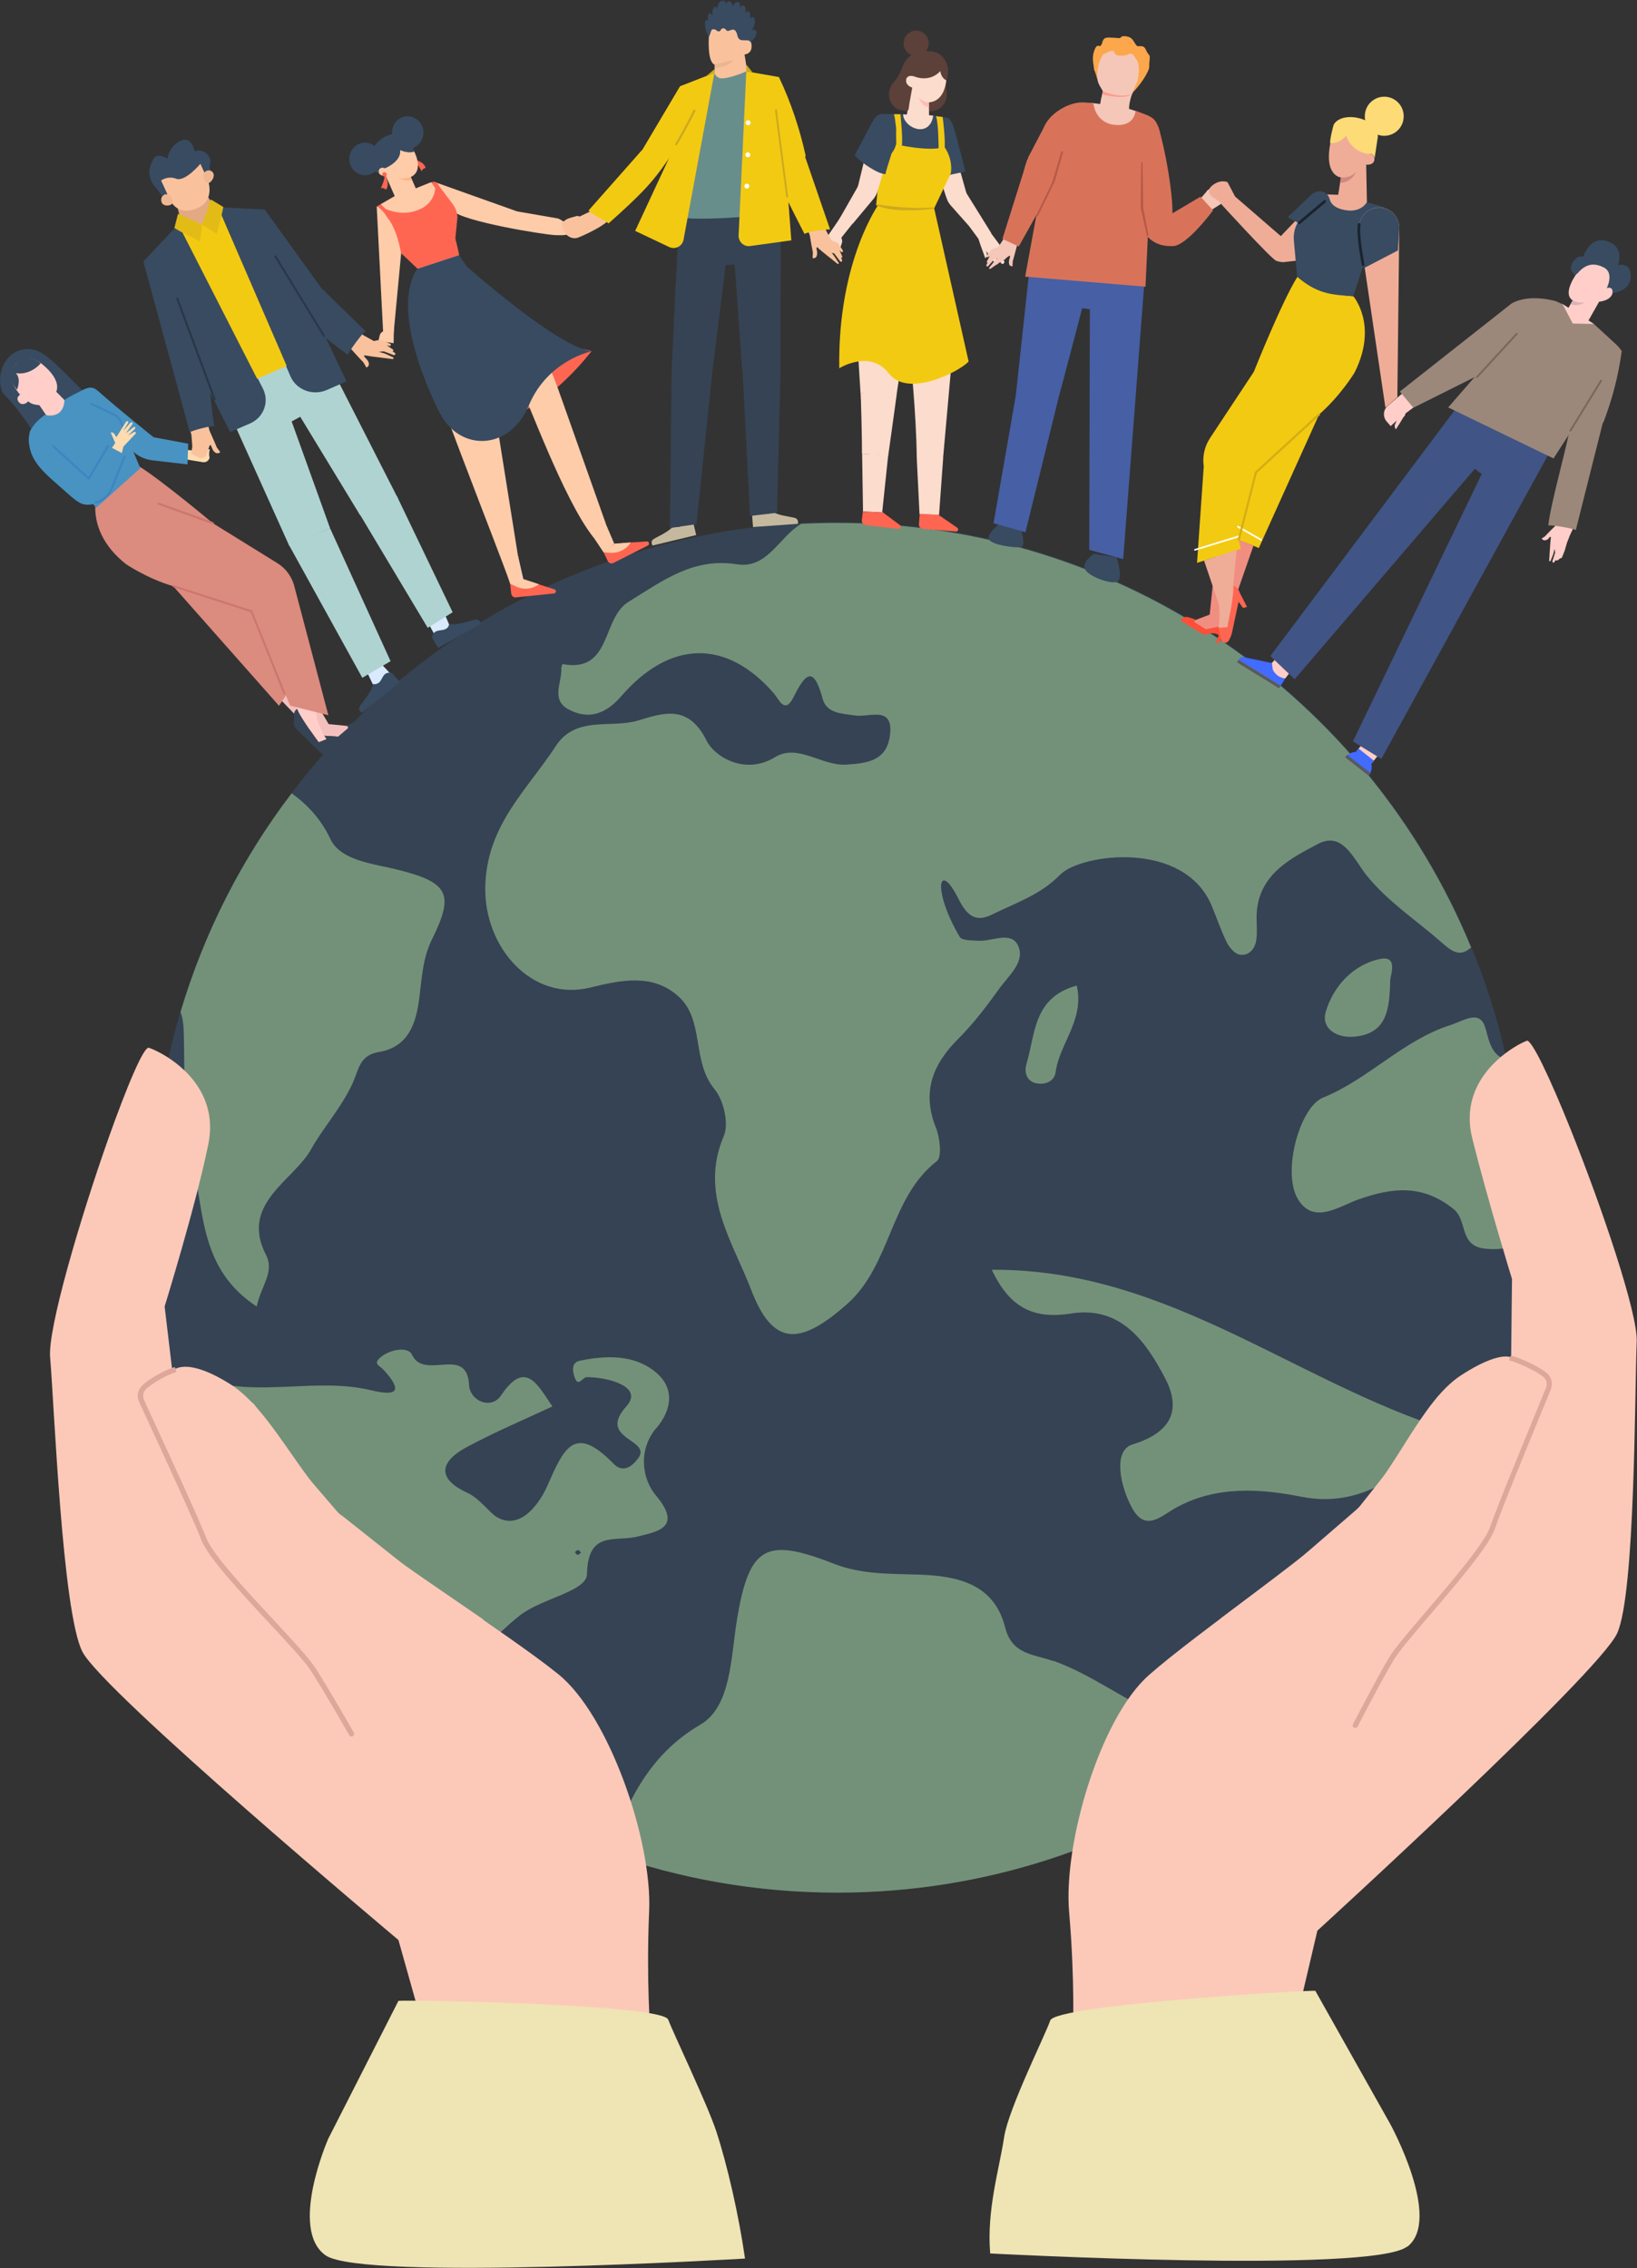 <svg width="140" height="194" viewBox="0 0 140 194" fill="none" xmlns="http://www.w3.org/2000/svg">
<rect x="0" y="0" width="140" height="194" fill="#333333" stroke="none"/>
<g clip-path="url(#clip0_117_796)">
<path d="M130.257 106.126C130.257 107.135 130.232 108.144 130.182 109.141C129.236 127.705 119.63 141.135 105.352 151.202C95.808 157.93 84.172 161.879 71.613 161.879C64.761 161.879 58.183 160.708 52.066 158.54C44.902 156.011 38.373 152.112 32.792 147.178C24.083 139.478 17.692 129.225 14.764 117.588C13.617 113.003 13.007 108.219 13.007 103.273C13.007 97.467 13.854 91.848 15.424 86.553C17.455 79.713 20.707 73.384 24.93 67.84C33.377 56.727 45.712 48.716 59.902 45.838C61.223 45.563 62.568 45.339 63.926 45.165C65.446 44.965 66.979 44.828 68.536 44.741C69.558 44.691 70.579 44.666 71.613 44.666C96.095 44.666 117.063 59.679 125.834 80.996C127.105 84.074 128.114 87.276 128.837 90.59C129.734 94.676 130.257 101.753 130.257 106.114V106.126Z" fill="#364354"/>
<path d="M125.834 81.009C124.838 81.956 124.115 81.333 123.205 80.535C121.087 78.679 118.708 77.134 116.901 74.904C115.805 73.558 114.858 71.054 112.728 72.176C110.485 73.359 107.831 74.68 107.495 77.832C107.408 78.667 107.557 79.539 107.445 80.374C107.345 81.121 106.847 81.769 106.037 81.657C105.614 81.594 105.153 81.059 104.928 80.623C104.43 79.614 104.069 78.53 103.633 77.483C101.265 71.789 92.395 73.023 90.65 74.829C88.993 76.536 86.838 77.234 84.82 78.231C83.424 78.916 82.689 78.318 81.954 76.848C80.272 73.496 79.687 76.063 82.079 80.137C82.253 80.448 83.088 80.423 83.611 80.461C84.795 80.56 86.439 79.601 87.05 80.847C87.735 82.242 86.265 83.438 85.468 84.547C84.396 86.042 83.275 87.525 81.979 88.821C79.761 91.026 78.815 93.393 80.048 96.47C80.384 97.33 80.571 98.95 80.123 99.311C76.061 102.475 76.236 108.182 72.436 111.546C68.374 115.134 66.094 115.146 64.238 110.312C62.656 106.176 59.778 102.127 61.908 97.143C62.356 96.084 61.883 94.091 61.098 93.144C59.142 90.777 60.263 87.263 58.046 85.245C55.84 83.239 53.149 83.812 50.458 84.472C45.462 85.681 41.426 81.034 41.5 75.913C41.588 70.606 45.064 67.591 47.531 63.816C49.237 61.187 52.203 62.321 54.545 61.635C56.638 61.013 58.855 60.153 60.438 63.367C61.073 64.663 63.665 66.357 66.281 64.763C68.237 63.566 70.243 65.523 72.373 65.398C74.317 65.286 75.837 64.999 76.111 62.894C76.447 60.302 74.329 61.374 73.171 61.199C72.012 61.037 70.691 61.025 70.355 59.767C69.583 56.901 68.885 57.574 67.863 59.63C67.116 61.137 66.617 59.816 66.194 59.318C62.145 54.646 57.298 54.708 53.1 59.58C51.816 61.062 50.321 61.598 48.602 60.664C47.094 59.841 48.066 58.371 48.004 57.188C48.004 57.051 48.091 56.801 48.104 56.801C52.34 57.586 51.43 52.889 53.76 51.469C56.675 49.687 59.254 47.669 63.029 48.267C65.646 48.678 66.63 45.912 68.524 44.803C69.545 44.754 70.567 44.729 71.601 44.729C96.083 44.729 117.051 59.742 125.822 81.059L125.834 81.009Z" fill="#739179"/>
<path d="M56.139 122.148C57.485 120.541 57.697 118.722 56.09 117.376C54.258 115.844 51.879 115.919 49.599 116.38C48.876 116.529 48.951 117.202 49.125 117.75C49.437 118.734 49.823 117.788 50.172 117.788C52.028 117.788 55.068 118.61 53.573 120.279C51.007 123.132 55.828 123.083 54.57 124.74C54.046 125.437 53.286 126.023 52.464 125.188C49.075 121.7 48.191 123.967 46.795 127.119C46.285 128.278 44.628 131.019 42.472 129.748C41.849 129.374 41.027 128.166 39.943 127.667C37.302 126.446 37.663 125.001 39.856 123.805C42.348 122.46 44.964 121.363 47.244 120.292C46.023 118.547 44.976 116.18 42.858 119.345C42.011 120.603 40.192 119.843 40.117 118.46C39.931 115.009 36.28 118.124 35.234 115.869C34.91 115.159 33.39 115.383 32.542 116.093C31.857 116.666 32.48 116.791 32.854 117.214C34.424 118.959 34.013 119.457 31.733 118.909C27.048 117.788 22.339 119.507 17.405 118.024C16.495 117.75 15.611 117.613 14.751 117.588C17.667 129.225 24.07 139.478 32.779 147.178C33.963 147.614 34.997 148.287 35.632 149.146C36.554 147.851 35.258 145.758 36.891 144.848C39.918 143.154 41.799 140.226 44.49 138.145C46.384 136.688 50.159 136.114 50.197 134.644C50.284 130.844 52.601 131.916 54.545 131.417C56.077 131.019 58.457 130.72 56.102 127.917C54.919 126.509 54.532 124.054 56.127 122.136L56.139 122.148ZM49.399 132.987C49.312 132.987 49.237 132.838 49.163 132.751C49.262 132.688 49.362 132.564 49.449 132.576C49.536 132.576 49.611 132.726 49.686 132.813C49.586 132.875 49.486 133 49.399 132.987Z" fill="#739179"/>
<path d="M34.187 74.431C32.007 73.87 29.154 73.658 28.257 71.765C27.447 70.045 26.276 68.812 24.943 67.853C20.719 73.397 17.467 79.726 15.437 86.566C15.623 87.014 15.686 87.55 15.711 88.148C15.823 91.96 15.623 95.885 16.495 99.548C17.467 103.647 17.093 108.568 21.953 111.745C22.339 109.939 23.51 108.805 22.737 107.31C20.495 102.937 25.142 100.968 26.625 98.265C27.547 96.583 29.266 94.651 30.175 92.608C30.699 91.425 30.761 90.254 32.393 89.979C34.984 89.556 35.607 87.438 35.869 85.282C36.081 83.588 36.168 81.906 36.941 80.349C38.834 76.524 38.411 75.515 34.187 74.431Z" fill="#739179"/>
<path d="M90.065 142.07C88.283 141.447 86.552 141.521 85.954 139.167C85.007 135.442 81.842 134.794 78.653 134.682C76.161 134.594 73.694 134.682 71.314 133.747C65.496 131.48 64.076 132.202 63.029 138.519C62.493 141.783 62.543 145.969 59.89 147.514C55.38 150.143 53.548 154.379 52.066 158.54C58.183 160.708 64.761 161.879 71.613 161.879C84.172 161.879 95.808 157.93 105.352 151.202C103.01 149.832 100.979 147.502 98.761 146.517C96.195 145.384 93.155 143.129 90.065 142.045V142.07Z" fill="#739179"/>
<path d="M127.068 88.061C126.644 86.242 125.224 87.301 124.078 87.662C119.991 88.958 117.076 92.284 113.151 93.879C111.145 94.689 109.613 100.283 111.008 102.575C112.341 104.781 114.534 103.173 116.141 102.6C119.082 101.566 121.636 101.267 124.314 103.41C125.523 104.382 124.763 106.562 126.993 106.799C128.239 106.936 129.273 106.724 130.17 106.313C130.22 105.316 130.245 104.307 130.245 103.298C130.245 98.937 129.771 94.701 128.862 90.615C127.741 90.391 127.392 89.356 127.08 88.061H127.068Z" fill="#739179"/>
<path d="M91.622 112.343C95.896 111.67 98.051 114.835 99.646 117.887C100.954 120.391 100.406 122.46 96.855 123.544C95.148 124.067 95.808 127.157 96.83 129.001C97.976 131.056 99.309 129.661 100.518 128.988C103.957 127.057 107.781 127.319 111.282 128.016C117.25 129.2 120.614 124.951 125.186 122.709C111.432 118.847 100.269 108.493 84.82 108.605C86.427 112.019 88.557 112.829 91.647 112.343H91.622Z" fill="#739179"/>
<path d="M117.973 82.031C115.718 82.529 114.036 84.348 113.388 86.516C112.952 87.961 114.297 88.796 115.792 88.671C118.633 88.422 118.845 86.329 118.895 83.787C118.982 83.214 119.53 81.694 117.985 82.031H117.973Z" fill="#739179"/>
<path d="M87.785 91.001C87.598 91.599 87.723 92.484 88.645 92.658C89.417 92.808 90.177 92.471 90.277 91.711C90.613 89.232 92.769 87.226 92.083 84.298C88.333 85.32 88.557 88.484 87.785 90.989V91.001Z" fill="#739179"/>
<path d="M55.517 163.437C55.778 157.419 52.103 146.705 47.742 143.191C43.382 139.665 32.63 132.95 29.079 129.561C25.528 126.172 23.086 120.504 19.648 118.361C15.736 115.919 14.739 117.277 14.739 117.277L14.079 111.745C14.079 111.745 16.732 103.186 17.816 97.866C18.663 93.692 15.736 91.213 13.904 90.166C13.393 89.88 12.97 89.693 12.733 89.618C12.297 89.481 10.852 92.92 9.269 97.38C6.827 104.295 4.074 113.664 4.286 116.093C4.635 120.093 5.32 137.846 7.039 141.26C8.759 144.686 34.075 165.929 34.075 165.929L36.106 173.155L55.629 173.877C55.629 173.877 55.255 169.442 55.517 163.412V163.437Z" fill="#FCC9B9"/>
<path d="M29.141 129.586C29.141 129.586 28.904 129.374 28.88 129.337C28.855 129.3 26.163 126.172 26.163 126.172L23.946 123.083L21.703 120.08L19.722 118.535L18.227 117.775L16.321 117.003L14.901 117.152C12.683 117.987 13.356 119.831 13.356 119.831L17.118 126.035L33.639 142.406L41.338 138.519L34.748 133.997L29.154 129.561L29.141 129.586Z" fill="#FCC9B9"/>
<path d="M26.861 142.506C26.375 141.771 25.017 140.301 23.448 138.606C21.105 136.09 18.202 132.963 17.667 131.604C17.006 129.898 14.34 124.129 13.057 121.351C12.658 120.491 12.347 119.806 12.297 119.694V119.669C12.297 119.669 12.11 119.233 12.446 118.859C12.845 118.411 14.178 117.626 15.075 117.352C15.063 117.127 15.038 117.04 14.926 116.928C14.029 117.202 12.608 118.012 12.11 118.56C11.562 119.158 11.861 119.831 11.873 119.856C11.911 119.943 12.048 120.242 12.646 121.538C13.929 124.304 16.583 130.072 17.243 131.766C17.804 133.212 20.619 136.239 23.111 138.918C24.669 140.6 26.014 142.045 26.488 142.755C27.683 144.574 29.839 148.374 29.864 148.411C29.926 148.524 30.063 148.561 30.175 148.499C30.175 148.499 30.2 148.486 30.213 148.474C30.3 148.411 30.312 148.287 30.262 148.187C30.238 148.15 28.07 144.337 26.874 142.506H26.861Z" fill="#DDA799"/>
<path d="M27.846 192.902C31.01 195.132 63.715 193.176 63.715 193.176C63.179 189.426 62.194 185.152 61.26 182.299C60.488 179.957 57.585 173.915 57.149 172.743C56.638 171.385 34.411 171.037 34.075 171.136L28.07 182.935C28.07 182.935 24.681 190.672 27.846 192.902Z" fill="#EFE4B4"/>
<path d="M130.581 89.02C130.344 89.107 129.933 89.294 129.447 89.606C127.678 90.714 124.9 93.281 125.909 97.355C127.205 102.563 129.31 109.39 129.31 109.39L129.236 116.106C129.236 116.106 128.251 115.483 124.937 117.638C121.598 119.831 119.468 125.574 116.104 129.063C112.74 132.551 102.412 139.615 98.263 143.266C94.114 146.916 90.925 157.618 91.435 163.549C91.946 169.479 91.759 173.865 91.759 173.865L110.971 172.345L112.665 165.131C112.665 165.131 136.748 143.141 138.306 139.69C139.863 136.251 139.801 118.722 139.975 114.76C140.087 112.355 136.985 103.223 134.294 96.52C132.55 92.184 130.98 88.858 130.556 89.007L130.581 89.02Z" fill="#FCC9B9"/>
<path d="M129.572 116.267L128.164 116.18L126.308 117.015L124.862 117.837L122.981 119.432L120.901 122.484L118.832 125.624C118.832 125.624 116.303 128.813 116.278 128.851C116.253 128.888 116.029 129.1 116.029 129.1L110.697 133.71L104.38 138.444L112.13 141.958L127.74 125.126L131.192 118.846C131.192 118.846 131.777 117.002 129.559 116.267H129.572Z" fill="#FCC9B9"/>
<path d="M129.26 115.956C129.148 115.931 128.974 116.405 129.148 116.38C130.033 116.616 131.64 117.414 132.051 117.825C132.4 118.186 132.251 118.597 132.251 118.61V118.635C132.201 118.747 131.914 119.432 131.565 120.292C130.419 123.083 128.027 128.876 127.441 130.595C126.98 131.953 124.24 135.168 122.034 137.747C120.552 139.478 119.268 140.986 118.82 141.733C117.711 143.59 115.73 147.44 115.705 147.477C115.655 147.577 115.68 147.689 115.768 147.751C115.768 147.751 115.792 147.763 115.805 147.776C115.917 147.826 116.042 147.788 116.104 147.676C116.129 147.639 118.097 143.802 119.206 141.958C119.63 141.248 120.901 139.752 122.371 138.033C124.713 135.292 127.367 132.19 127.853 130.745C128.426 129.05 130.818 123.257 131.964 120.466C132.5 119.17 132.624 118.871 132.649 118.772C132.649 118.772 132.923 118.074 132.363 117.513C131.852 117.003 130.145 116.18 129.248 115.944L129.26 115.956Z" fill="#DDA799"/>
<path d="M120.34 192.154C117.312 194.484 84.683 192.74 84.683 192.74C84.371 189.052 85.443 185.601 85.879 182.773C86.24 180.368 89.43 173.989 89.816 172.818C90.252 171.46 112.154 170.189 112.491 170.277L118.895 181.664C118.895 181.664 123.38 189.837 120.352 192.167L120.34 192.154Z" fill="#EFE4B4"/>
<path d="M15.175 17.706L15.636 19.587C15.636 19.587 16.558 20.198 17.766 19.649C18.962 19.101 18.676 18.266 18.676 18.266L17.667 16.634L15.187 17.706H15.175Z" fill="#E2A983"/>
<path d="M44.216 18.079L47.742 18.69C48.079 18.814 50.359 20.26 47.468 20.11C46.484 20.06 39.644 18.964 38.685 18.017L37.19 15.575L44.216 18.079Z" fill="#FFCCAA"/>
<path d="M32.218 17.656L32.767 28.42L33.664 28.483L34.498 19.649C34.498 19.649 33.664 17.843 32.218 17.656Z" fill="#FFCCAA"/>
<path d="M32.443 29.143C32.443 29.143 32.393 29.143 32.368 29.143L32.48 28.669C32.505 28.57 32.567 28.483 32.642 28.42L32.804 28.308L32.779 27.598L33.689 27.735L33.664 29.355C33.228 29.292 32.779 29.218 32.455 29.155L32.443 29.143Z" fill="#FFCCAA"/>
<path d="M50.595 30.027C50.595 30.027 43.618 39.359 37.825 35.048C37.825 35.048 44.054 28.258 50.595 30.027Z" fill="#FF6652"/>
<path d="M35.408 13.656C35.408 13.656 36.218 13.769 36.405 14.354C36.405 14.354 36.056 14.454 36.068 14.666C36.068 14.666 35.645 13.856 35.383 13.756L35.408 13.656Z" fill="#FF6652"/>
<path d="M52.526 46.486L51.829 44.854L49.96 44.766L51.654 47.295L52.526 46.486Z" fill="#FFCCAA"/>
<path d="M51.617 47.233L51.978 47.98C52.066 48.167 52.277 48.242 52.452 48.155L55.404 46.66C55.566 46.573 55.517 46.324 55.342 46.311L53.187 46.448L51.617 47.245V47.233Z" fill="#FF6652"/>
<path d="M51.617 47.233L52.19 47.283C52.19 47.283 53.261 47.42 53.947 46.398L52.526 46.498L51.617 47.245V47.233Z" fill="#FFCCAA"/>
<path d="M44.839 49.887L44.304 47.545L43.058 47.869L43.656 50.011L44.839 49.887Z" fill="#FFCEC8"/>
<path d="M43.631 49.924L43.718 50.759C43.743 50.971 43.917 51.12 44.104 51.095L47.381 50.759C47.555 50.746 47.605 50.485 47.431 50.41L45.363 49.75L43.618 49.924H43.631Z" fill="#FF6652"/>
<path d="M43.631 49.924L44.154 50.173C44.154 50.173 45.114 50.684 46.098 49.974L44.752 49.525L43.631 49.924Z" fill="#FFCCAA"/>
<path d="M35.246 10.006C34.536 9.782 33.788 10.206 33.577 10.941C33.365 11.676 33.776 12.46 34.486 12.672C35.196 12.897 35.944 12.473 36.156 11.738C36.367 11.003 35.956 10.218 35.246 10.006Z" fill="#384B61"/>
<path d="M47.032 31.498L39.133 21.954L37.09 24.072C39.657 28.682 41.102 31.373 45.238 33.89C45.238 33.89 45.238 33.915 45.251 33.94L47.294 32.98C47.244 32.893 47.182 32.071 47.032 31.498Z" fill="#FFCCAA"/>
<path d="M44.553 33.204C44.952 33.703 48.191 42.785 50.757 45.962L51.829 44.841L48.079 34.251C47.929 33.865 47.605 32.831 47.032 31.498L44.553 33.204Z" fill="#FFCCAA"/>
<path d="M36.318 22.29L35.732 23.063C34.735 23.985 35.458 26.925 35.732 28.32C36.268 31.086 42.497 46.647 43.631 49.912L44.603 49.451L40.666 24.757L39.245 21.804L36.305 22.278L36.318 22.29Z" fill="#FFCCAA"/>
<path d="M35.346 12.809C35.346 12.809 36.367 14.553 35.134 15.139L35.782 16.622C35.782 16.622 34.959 17.556 34.05 17.444L33.004 15.052C33.004 15.052 32.742 15.077 32.542 14.952C32.306 14.815 32.331 14.429 32.605 14.354C32.692 14.329 32.792 14.329 32.929 14.379L32.779 14.03L34.062 12.435L35.358 12.809H35.346Z" fill="#FFCCAA"/>
<path d="M32.916 14.379C32.916 14.379 32.443 14.205 32.368 14.616C32.368 14.616 32.368 14.728 32.43 14.828C32.194 14.74 31.945 14.641 31.733 14.504C31.583 14.416 31.446 14.379 31.297 14.379C31.409 14.155 31.496 13.893 31.546 13.619C31.82 12.024 33.377 11.165 34.312 11.526C34.436 11.576 34.536 11.638 34.636 11.7C34.636 11.7 34.66 11.7 34.66 11.713C35.258 12.136 35.346 12.809 35.346 12.809C35.346 12.809 35.308 12.884 35.209 13.008C34.66 13.058 34.224 12.822 34.224 12.822C34.324 13.843 32.929 14.379 32.929 14.379H32.916Z" fill="#384B61"/>
<path d="M35.121 15.139C35.121 15.139 34.474 15.351 34.038 15.214C34.038 15.214 34.573 15.588 35.234 15.401L35.121 15.139Z" fill="#FFB685"/>
<path d="M31.596 12.261C30.886 12.037 30.138 12.461 29.926 13.196C29.714 13.931 30.125 14.716 30.836 14.928C31.546 15.152 32.293 14.728 32.505 13.993C32.717 13.258 32.306 12.473 31.596 12.261Z" fill="#384B61"/>
<path d="M32.916 14.379C32.916 14.379 34.324 13.843 34.212 12.822C34.212 12.822 34.66 13.071 35.196 13.009C35.271 13.009 35.346 12.996 35.42 12.971C35.42 12.971 35.296 12.124 34.648 11.713C34.648 11.713 34.623 11.713 34.623 11.7L32.729 13.532L32.904 14.379H32.916Z" fill="#384B61"/>
<path d="M34.262 21.618L34.461 21.805L34.673 22.004L34.835 22.153L35.707 22.988L39.27 21.817C38.834 19.549 37.476 15.774 37.476 15.774C37.177 15.438 37.102 15.55 36.903 15.588C36.866 15.588 36.828 15.6 36.791 15.612L36.641 15.675L36.492 15.737L35.632 16.086C35.782 16.746 35.171 17.307 34.561 17.07L33.726 16.796L32.592 17.444L32.243 17.643C32.567 17.855 32.804 18.117 32.991 18.403C33.016 18.441 33.041 18.478 33.066 18.528C33.975 19.562 34.287 21.605 34.287 21.605L34.262 21.618Z" fill="#FF6652"/>
<path d="M32.555 17.456L33.078 17.967C33.788 18.652 34.822 18.827 35.707 18.428L36.866 17.905C37.501 17.618 37.713 16.809 37.314 16.223L36.891 15.6C36.816 15.6 36.467 15.75 36.467 15.75L35.557 16.111C35.707 16.771 35.072 17.058 34.449 16.821L33.876 16.709L32.567 17.469L32.555 17.456Z" fill="#FFCCAA"/>
<path d="M41.937 31.41C41.899 31.423 41.849 31.41 41.837 31.36L39.819 24.172C39.819 24.172 39.819 24.085 39.868 24.072C39.906 24.06 39.956 24.072 39.968 24.122L41.986 31.311C41.986 31.311 41.986 31.386 41.949 31.41H41.937Z" fill="#2A4DC9"/>
<path d="M32.966 14.977C32.966 14.977 33.365 15.725 33.016 16.223C33.016 16.223 32.729 15.986 32.567 16.123C32.567 16.123 32.941 15.301 32.879 15.014L32.966 14.977Z" fill="#FF6652"/>
<path d="M32.717 14.989C32.754 15.089 32.866 15.127 32.966 15.089C33.066 15.052 33.103 14.927 33.053 14.84C33.004 14.753 32.904 14.703 32.804 14.74C32.705 14.778 32.667 14.902 32.717 14.989Z" fill="#FF6652"/>
<path d="M37.215 16.073C37.215 16.073 37.239 17.27 35.969 17.868C34.698 18.466 33.527 18.117 32.991 17.868L33.427 18.652L35.396 19.413C35.396 19.413 36.891 18.677 37.078 18.615C37.264 18.553 38.099 17.606 38.099 17.606L37.688 16.372L37.215 16.073Z" fill="#FF6652"/>
<path d="M37.451 15.774L38.71 17.444C38.959 17.78 39.108 18.179 39.121 18.603L38.934 20.496L37.439 15.774H37.451Z" fill="#FF6652"/>
<path d="M39.258 21.83L39.918 22.789C39.918 22.789 47.742 29.753 50.608 30.04C50.608 30.04 46.858 30.788 45.226 34.675C43.593 38.562 39.333 38.661 37.613 35.335C37.613 35.335 33.091 26.763 35.707 22.988L39.27 21.817L39.258 21.83Z" fill="#384B61"/>
<path d="M3.551 38.175C3.264 37.627 2.94 37.104 2.604 36.581C2.255 36.045 1.881 35.534 1.495 35.036C1.296 34.774 1.071 34.525 0.86 34.276C0.635 34.014 0.324 33.79 0.174 33.478C0.125 33.379 0.1 33.267 0.075 33.155C-0.262 31.597 0.648 29.878 2.392 29.853C3.04 29.853 3.638 30.177 4.136 30.588C5.046 31.348 5.868 32.233 6.703 33.055C7.189 33.541 7.712 33.977 7.999 34.625C8.41 35.559 8.21 36.531 7.612 37.328C7.612 37.328 6.528 38.524 5.008 38.275C3.488 38.026 3.563 38.163 3.563 38.163L3.551 38.175Z" fill="#384B61"/>
<path d="M22.538 58.322L26.924 62.881L28.929 63.006L29.814 62.258C29.814 62.258 29.839 62.109 29.752 62.096L28.107 61.935L24.594 55.979L22.526 58.322H22.538Z" fill="#F4C0BD"/>
<path d="M26.924 62.881L28.107 64.277L28.269 64.14C28.269 64.14 29.179 63.392 29.253 63.33L30.873 61.959C30.699 61.76 30.424 61.685 30.2 61.797L29.64 62.084C29.752 62.096 29.802 62.246 29.727 62.321L28.929 63.006L26.924 62.881Z" fill="#364354"/>
<path d="M23.921 58.06L26.699 57.723L27.098 61.486L26.488 61.523L25.416 60.626L23.921 58.06Z" fill="#FFCEC8"/>
<path d="M25.416 60.627C25.416 60.627 25.067 60.776 25.154 61.337L25.13 61.81C25.13 62.009 25.192 62.209 25.341 62.346C25.914 62.906 27.384 64.377 27.547 64.476L27.584 64.501C27.721 64.601 27.895 64.601 28.007 64.501C28.107 64.426 28.145 64.289 28.12 64.165L27.92 63.218L27.26 63.48C27.26 63.48 25.79 61.511 25.428 60.627H25.416Z" fill="#364354"/>
<path d="M25.416 60.627L24.843 58.895L26.575 59.318C26.575 59.318 26.936 61.785 27.92 63.218L27.26 63.48C27.26 63.48 25.528 61.15 25.428 60.627H25.416Z" fill="#FFCEC8"/>
<path d="M8.248 42.549C8.248 42.549 7.376 45.551 10.764 48.242C10.764 48.242 12.583 49.488 14.813 50.136L23.859 60.365L24.457 59.48L24.805 60.352L28.082 61.175L25.142 50.036C24.918 49.264 24.407 48.591 23.722 48.168L18.19 44.742C18.19 44.742 13.941 41.178 11.936 39.907C11.936 39.907 11.475 40.68 8.235 42.536L8.248 42.549Z" fill="#DC8B7F"/>
<path d="M2.429 34.313C2.193 34.575 1.807 34.7 1.57 34.338C1.333 33.977 1.719 33.765 1.719 33.765C0.1 31.834 1.62 30.937 1.62 30.937L3.376 30.974C5.071 32.258 4.971 33.155 4.797 33.541C4.797 33.541 4.56 34.675 3.576 34.662C2.591 34.65 2.429 34.313 2.429 34.313Z" fill="#FFCEC8"/>
<path d="M4.747 33.441L5.943 34.65L6.902 33.915C7.276 34.313 7.027 35.073 6.852 35.41C6.665 35.783 6.354 36.082 5.968 36.244C4.971 36.656 4.211 35.896 4.211 35.896L3.277 34.525L4.759 33.441H4.747Z" fill="#FFCEC8"/>
<path d="M24.382 59.393C24.382 59.393 24.369 59.393 24.357 59.405C24.307 59.418 24.257 59.405 24.245 59.356L21.442 52.354L14.801 50.211C14.801 50.211 14.726 50.148 14.739 50.099C14.751 50.049 14.801 50.024 14.851 50.049L21.529 52.204C21.529 52.204 21.579 52.229 21.579 52.254L24.407 59.293C24.407 59.293 24.407 59.368 24.382 59.393Z" fill="#CC766D"/>
<path d="M17.916 39.123C17.866 38.898 17.878 38.661 17.941 38.437C17.779 38.412 17.617 38.4 17.455 38.387L17.704 38.313C17.704 38.313 17.816 38.275 17.854 38.225C17.916 38.163 17.941 38.088 17.928 38.014L17.368 38.101L16.819 38.188C16.707 38.213 16.608 38.263 16.533 38.35L16.383 38.525L15.586 38.425L15.686 39.26L17.368 39.534C17.642 39.571 17.878 39.384 17.928 39.123H17.916Z" fill="#FFDBB0"/>
<path d="M7.077 33.354C6.753 33.541 5.955 33.877 5.507 34.226C5.507 34.226 5.569 35.659 4.099 35.534L3.837 35.472L3.513 35.746C3.077 36.07 2.741 36.506 2.517 37.005C3.601 37.74 4.398 38.724 5.108 39.907L8.235 43.421L11.998 40.044L10.64 36.805L10.777 36.867L7.513 33.254C7.301 33.304 7.263 33.254 7.077 33.354Z" fill="#4893C1"/>
<path d="M13.156 37.416C13.156 37.416 10.191 35.048 8.41 33.466C7.986 33.092 7.7 33.067 7.164 33.316L9.332 36.905L11.275 38.524C11.749 38.998 12.372 39.297 13.02 39.371L16.035 39.72L16.097 37.951L13.156 37.403V37.416Z" fill="#4893C1"/>
<path d="M10.702 36.867C10.702 36.867 10.69 36.867 10.677 36.88C10.627 36.905 10.578 36.88 10.565 36.83L10.241 36.07C10.142 35.833 9.955 35.647 9.73 35.547L7.749 34.6C7.749 34.6 7.687 34.525 7.712 34.488C7.737 34.45 7.787 34.425 7.824 34.45L9.805 35.397C10.067 35.522 10.278 35.746 10.391 36.008L10.715 36.768C10.715 36.768 10.715 36.843 10.69 36.867H10.702Z" fill="#3D85C1"/>
<path d="M9.431 38.525L9.855 37.889L9.469 36.992C9.581 36.967 9.705 37.005 9.768 37.104L9.955 37.391L10.789 36.058C10.789 36.058 10.902 35.995 10.951 36.033C10.951 36.033 10.989 36.12 10.964 36.157L10.54 36.855L11.163 36.145C11.163 36.145 11.275 36.095 11.325 36.145C11.325 36.145 11.363 36.232 11.325 36.282L10.752 37.067L11.425 36.531C11.425 36.531 11.524 36.506 11.549 36.531C11.549 36.531 11.587 36.631 11.549 36.668L10.939 37.266L11.475 36.942C11.475 36.942 11.574 36.93 11.612 36.967C11.612 36.967 11.637 37.067 11.599 37.092L10.553 38.2L10.403 38.811L9.419 38.499L9.431 38.525Z" fill="#FFDBB0"/>
<path d="M9.232 38.138L7.575 40.916L4.423 37.553C4.161 37.279 3.862 37.054 3.538 36.88L3.289 36.743C3.09 36.643 2.965 36.643 2.753 36.581C2.405 37.092 2.405 37.702 2.554 38.35C2.816 39.534 3.725 40.381 4.635 41.191L5.818 42.237C6.242 42.623 6.728 43.01 7.064 43.109C8.136 43.408 9.22 42.586 9.643 41.527L10.715 38.911L9.244 38.126L9.232 38.138Z" fill="#4893C1"/>
<path d="M9.02 42.661C8.808 42.835 8.534 42.997 8.198 43.06C8.148 43.06 8.111 43.035 8.098 42.985C8.098 42.935 8.123 42.898 8.161 42.885C8.945 42.736 9.382 41.951 9.394 41.938L10.565 39.023C10.565 39.023 10.627 38.961 10.677 38.973C10.727 38.986 10.739 39.048 10.727 39.085L9.556 42.013C9.556 42.013 9.369 42.362 9.02 42.648V42.661Z" fill="#3D85C1"/>
<path d="M7.625 40.991C7.625 40.991 7.6 41.004 7.587 41.016C7.562 41.016 7.538 41.016 7.513 40.991L4.485 38.225C4.485 38.225 4.448 38.138 4.485 38.101C4.523 38.063 4.572 38.063 4.61 38.101L7.562 40.792L9.17 38.101C9.17 38.101 9.244 38.051 9.294 38.076C9.332 38.101 9.344 38.151 9.319 38.2L7.662 40.979C7.662 40.979 7.662 40.991 7.65 41.004L7.625 40.991Z" fill="#3D85C1"/>
<path d="M18.265 44.816C18.265 44.816 18.215 44.841 18.177 44.829L13.53 43.159C13.53 43.159 13.456 43.097 13.48 43.047C13.493 42.997 13.543 42.985 13.593 42.997L18.24 44.667C18.24 44.667 18.314 44.729 18.29 44.779C18.29 44.791 18.277 44.804 18.265 44.816Z" fill="#CC766D"/>
<path d="M1.445 33.329C1.333 33.217 1.246 33.093 1.171 32.943C0.523 31.585 1.607 30.937 1.607 30.937C2.143 30.588 2.728 30.526 3.364 30.974C3.875 31.361 4.224 31.71 4.448 32.021C4.896 32.632 4.834 33.479 4.298 34.014L4.111 34.201C3.601 34.712 2.778 34.7 2.28 34.189L1.433 33.329H1.445Z" fill="#FFCEC8"/>
<path d="M3.488 31.062C3.488 31.062 2.679 32.108 1.346 31.921C1.346 31.921 1.844 32.27 1.458 33.329C1.458 33.329 0.199 32.096 1.545 30.95C1.545 30.95 2.417 30.152 3.488 31.074V31.062Z" fill="#384B61"/>
<path d="M31.521 55.63L33.639 57.885L31.932 58.633L31.047 56.764L31.521 55.63Z" fill="#D9EAFF"/>
<path d="M33.514 57.549L34.2 58.334L30.96 60.963C30.96 60.963 30.549 60.764 30.786 60.39C31.023 60.016 31.907 59.019 31.882 58.496C31.882 58.496 32.243 58.621 32.505 58.284C32.767 57.948 32.792 57.437 33.514 57.549Z" fill="#384B61"/>
<path d="M36.156 52.441L37.227 54.397L38.597 53.861L37.95 52.329L36.156 52.441Z" fill="#D9EAFF"/>
<path d="M36.941 54.534L37.476 55.419L41.114 53.363C41.114 53.363 41.064 52.914 40.616 53.002C40.167 53.089 38.921 53.55 38.411 53.351C38.411 53.351 38.411 53.724 37.999 53.849C37.576 53.974 37.09 53.824 36.953 54.522L36.941 54.534Z" fill="#384B61"/>
<path d="M30.798 44.069L25.678 35.647L24.943 36.045L28.232 45.19L24.743 46.698L18.726 33.329L27.384 29.579L34.05 42.661L30.798 44.069Z" fill="#AFD3D1"/>
<path d="M28.232 45.19L33.402 56.552L30.985 57.973L24.718 46.623L28.232 45.19Z" fill="#AFD3D1"/>
<path d="M33.95 42.449L38.71 52.366L36.579 53.699L30.698 43.869L33.95 42.449Z" fill="#AFD3D1"/>
<path d="M16.882 17.805C15.711 18.304 14.901 17.918 14.452 16.933L13.68 15.251L16.882 13.42L17.654 15.102C18.115 16.086 18.053 17.307 16.882 17.805Z" fill="#F9C29D"/>
<path d="M14.664 16.883C14.789 17.145 14.838 17.382 14.614 17.506C14.39 17.631 13.966 17.606 13.842 17.344C13.717 17.083 13.804 16.771 14.029 16.647C14.253 16.522 14.54 16.622 14.652 16.883H14.664Z" fill="#EFB892"/>
<path d="M17.43 15.313C17.555 15.575 17.692 15.762 17.916 15.625C18.14 15.488 18.364 15.102 18.252 14.84C18.14 14.579 17.854 14.479 17.629 14.603C17.405 14.728 17.318 15.052 17.442 15.301L17.43 15.313Z" fill="#EFB892"/>
<path d="M14.303 16.597L13.767 15.451C13.767 15.451 14.315 15.002 15.075 15.289C15.835 15.575 17.143 14.005 17.143 14.005L17.48 14.741C17.48 14.741 17.779 14.429 18.065 14.653C18.065 14.653 17.841 14.367 17.978 13.918C18.115 13.482 17.48 12.623 16.645 12.947C16.645 12.947 16.408 11.551 15.399 12.062C14.402 12.573 14.315 13.582 14.315 13.582C14.315 13.582 13.468 12.971 13.119 13.607C12.77 14.242 12.496 15.065 13.244 15.937L13.879 16.784C13.879 16.784 14.079 16.547 14.278 16.622L14.303 16.597Z" fill="#384B61"/>
<path d="M15.536 18.889L12.272 22.353L19.685 36.955L21.379 36.219C22.563 35.709 23.061 34.351 22.476 33.217L15.412 19.512L15.536 18.889Z" fill="#384B61"/>
<path d="M18.252 17.706L18.788 18.042L24.831 32.17C25.329 33.342 26.737 33.877 27.92 33.367L29.64 32.619L22.638 17.918L18.252 17.706Z" fill="#384B61"/>
<path d="M18.252 17.706L17.268 19.139L15.536 18.889L15.412 19.512L21.99 32.395L24.519 31.298L18.788 18.042L18.252 17.706Z" fill="#F3CA12"/>
<path d="M18.028 17.058L17.293 19.226L18.551 20.023L18.987 18.241L19.099 17.706L18.028 17.058Z" fill="#E2BB17"/>
<path d="M15.225 18.291L17.305 19.213L17.106 20.646L15.424 19.799L14.913 19.5L15.225 18.291Z" fill="#E2BB17"/>
<path d="M18.29 37.677L17.916 36.83L17.766 36.219L16.259 36.78L16.371 37.191L16.446 38.188C16.446 38.188 16.358 38.798 16.346 38.823C16.408 38.848 16.62 38.948 17.019 39.135C17.28 39.259 17.592 39.135 17.679 38.861C17.704 38.773 17.729 38.699 17.754 38.636L17.928 38.076H18.028L18.177 38.425C18.227 38.537 18.302 38.636 18.414 38.711C18.539 38.798 18.713 38.786 18.838 38.674L18.539 38.263C18.539 38.263 18.314 37.715 18.302 37.702L18.29 37.677Z" fill="#F9C29D"/>
<path d="M12.272 22.353L17.567 29.579C17.878 31.41 17.916 34.102 18.339 36.469C18.128 36.369 16.383 36.83 16.234 36.98L12.259 22.353H12.272Z" fill="#384B61"/>
<path d="M30.736 28.395L31.072 28.669L31.969 29.168L32.493 29.068C32.555 29.068 32.63 29.068 32.68 29.093L33.34 29.392C33.415 29.404 33.44 29.479 33.415 29.529C33.39 29.579 33.327 29.604 33.278 29.579C33.203 29.566 33.141 29.541 33.066 29.529L33.614 29.903C33.614 29.903 33.651 29.953 33.639 29.99C33.639 30.015 33.602 30.04 33.564 30.04C33.639 30.09 33.714 30.152 33.788 30.202C33.826 30.239 33.826 30.289 33.788 30.326C33.764 30.364 33.714 30.389 33.676 30.376C33.39 30.264 33.103 30.152 32.817 30.052L32.393 30.09L32.916 30.239L33.626 30.563C33.626 30.563 33.664 30.613 33.664 30.638C33.664 30.675 33.626 30.7 33.577 30.713C32.979 30.638 32.38 30.563 31.782 30.488L31.172 30.389L31.135 30.476L31.384 30.762C31.471 30.85 31.521 30.962 31.546 31.086C31.571 31.236 31.483 31.385 31.334 31.435L31.085 30.999C31.085 30.999 30.674 30.563 30.661 30.551C30.649 30.538 30.026 29.853 30.026 29.853L29.527 29.454L30.724 28.408L30.736 28.395Z" fill="#F9C29D"/>
<path d="M24.644 26.377C26.114 27.399 27.858 29.006 29.764 30.364C29.764 30.14 31.06 28.383 31.272 28.333L27.497 24.658L24.644 26.377Z" fill="#384B61"/>
<path d="M22.638 17.918L24.905 26.402C24.968 26.477 25.042 26.552 25.105 26.639L27.497 24.658L22.638 17.918Z" fill="#384B61"/>
<path d="M27.758 28.819C27.758 28.819 27.671 28.819 27.646 28.782L23.472 21.954C23.472 21.954 23.472 21.867 23.497 21.842C23.535 21.817 23.597 21.842 23.61 21.867L27.783 28.695C27.783 28.695 27.783 28.782 27.758 28.807V28.819Z" fill="#293747"/>
<path d="M18.389 34.239C18.339 34.251 18.29 34.239 18.277 34.189L15.075 25.567C15.075 25.567 15.075 25.48 15.125 25.455C15.175 25.443 15.225 25.455 15.237 25.505L18.439 34.127C18.439 34.127 18.439 34.214 18.389 34.226V34.239Z" fill="#293747"/>
<path d="M81.257 29.28L77.183 22.278L73.183 22.166C74.305 25.991 74.442 27.349 77.818 30.165C77.818 30.165 78.366 35.248 78.403 39.185L80.634 39.409L81.381 31.024C81.506 30.663 81.531 30.277 81.456 29.903C81.418 29.691 81.344 29.479 81.244 29.28H81.257Z" fill="#FCDCCD"/>
<path d="M73.731 38.811L75.962 38.973C75.962 38.973 76.684 33.828 76.684 33.74L73.594 33.603C73.632 33.753 73.731 37.877 73.719 38.824L73.731 38.811Z" fill="#FCDCCD"/>
<path d="M73.133 22.166C73.071 25.742 73.507 32.258 73.594 33.603L76.622 34.014C76.659 33.89 76.684 33.753 76.697 33.628L78.379 22.328L73.121 22.178L73.133 22.166Z" fill="#FCDCCD"/>
<path d="M75.239 17.332C75.239 17.332 71.638 22.191 71.775 31.498C71.775 31.498 74.417 29.841 76.024 31.946C77.631 34.052 82.004 31.809 82.839 30.925L79.898 17.843L75.251 17.32L75.239 17.332Z" fill="#F3CA12"/>
<path d="M82.727 16.796L82.041 14.354C81.543 14.367 81.269 14.192 80.858 13.956C80.721 13.881 80.621 13.781 80.484 13.694C80.061 13.408 80.384 13.445 79.874 13.569C79.874 13.569 80.92 16.921 80.995 17.058L82.714 16.796H82.727Z" fill="#FCDCCD"/>
<path d="M80.098 10.168C80.422 10.056 80.671 10.031 80.97 10.068C81.207 10.093 81.344 10.417 81.431 10.542C81.593 10.766 82.565 14.678 82.565 14.678L80.335 15.139C80.335 15.139 79.512 13.009 79.45 12.585C79.3 11.651 78.852 10.803 79.836 10.28C79.924 10.23 79.998 10.193 80.085 10.156L80.098 10.168Z" fill="#384B61"/>
<path d="M75.114 16.784C75.077 16.996 75.04 17.195 74.99 17.394L79.737 18.079C79.874 17.643 80.023 17.145 80.11 16.846C80.359 15.924 81.045 15.314 81.344 14.828C81.605 14.392 81.755 13.881 81.742 13.37C81.705 11.975 81.381 11.078 80.983 10.069L79.836 9.894L79.649 9.869C79.649 9.869 78.441 9.819 77.257 9.782C76.173 9.745 75.451 9.745 75.326 9.782C75.388 10.031 75.513 14.379 75.127 16.784H75.114Z" fill="#384B61"/>
<path d="M79.811 9.894C79.724 10.542 79.35 11.053 78.69 11.053C78.005 11.04 77.27 10.467 77.232 9.782C78.416 9.819 79.624 9.869 79.624 9.869L79.811 9.894Z" fill="#FCDCCD"/>
<path d="M75.451 43.782L75.962 38.923L73.731 38.811L73.806 43.682L73.794 43.745L75.525 43.832L75.451 43.782Z" fill="#FCDCCD"/>
<path d="M76.971 44.916L75.525 43.844L73.794 43.757L73.756 44.069L73.707 44.492C73.682 44.691 73.819 44.878 74.018 44.903L74.317 44.941L76.846 45.24C77.02 45.265 77.12 45.028 76.971 44.916Z" fill="#FF6652"/>
<path d="M80.659 39.21L78.403 39.185L78.64 43.969L80.31 44.044L80.659 39.21Z" fill="#FCDCCD"/>
<path d="M81.867 45.14L80.31 44.069V44.031L78.653 43.956V44.031L78.615 44.505L78.59 44.841C78.578 45.041 78.715 45.215 78.914 45.227L79.326 45.265L81.755 45.464C81.929 45.477 82.017 45.24 81.867 45.14Z" fill="#FF6652"/>
<path d="M79.45 9.508C79.45 9.508 79.487 9.508 79.562 9.508C80.472 9.52 81.12 8.673 80.945 7.776C80.908 7.577 80.883 7.352 80.895 7.116L79.089 7.465L79.163 9.408L79.45 9.483V9.508Z" fill="#5C403A"/>
<path d="M80.945 5.82C80.945 5.82 81.257 8.598 79.438 8.76L79.463 10.28C79.463 10.28 78.105 10.467 77.544 9.931L77.893 7.465C77.893 7.465 77.207 7.153 77.506 6.592C77.805 6.032 78.291 6.53 78.291 6.53L78.703 5.496L80.945 5.808V5.82Z" fill="#FCDCCD"/>
<path d="M79.438 8.76C79.438 8.76 78.827 8.698 78.59 8.337C78.59 8.337 78.727 9.034 79.438 9.196V8.76Z" fill="#FFBDB5"/>
<path d="M76.684 9.284C75.899 8.798 75.812 7.714 76.435 7.041C76.821 6.617 77.058 6.057 77.207 5.658C77.519 4.861 78.204 4.288 79.537 4.387C79.587 4.387 79.649 4.387 79.699 4.4C80.621 4.512 81.232 5.459 81.057 6.43L80.97 6.891C80.447 6.655 80.422 6.082 80.422 6.082C79.487 7.078 78.279 6.568 78.279 6.568C77.569 6.306 77.494 6.792 77.494 6.792C77.432 7.377 78.017 7.489 78.017 7.489C77.93 7.95 77.855 8.424 77.768 8.885C77.743 9.034 77.731 9.458 77.594 9.495C77.494 9.52 77.369 9.47 77.282 9.458C77.133 9.421 76.971 9.383 76.809 9.358C76.784 9.358 76.734 9.333 76.684 9.296V9.284Z" fill="#5C403A"/>
<path d="M77.307 3.453C77.17 4.038 77.531 4.624 78.105 4.761C78.678 4.898 79.263 4.537 79.4 3.951C79.537 3.366 79.176 2.78 78.603 2.643C78.03 2.506 77.444 2.867 77.307 3.453Z" fill="#5C403A"/>
<path d="M75.351 13.569C75.351 13.569 76.31 13.569 76.634 12.348C76.634 12.348 79.475 13.009 80.771 12.573C80.771 12.573 81.506 13.52 81.319 14.815L79.637 18.354L74.927 17.569L75.339 13.557L75.351 13.569Z" fill="#F3CA12"/>
<path d="M76.647 12.348C76.647 12.348 76.672 10.368 76.447 9.77H77.008C77.008 9.77 77.22 11.788 77.133 12.461L76.834 12.598L76.634 12.348H76.647Z" fill="#F3CA12"/>
<path d="M80.272 12.772C80.272 12.772 80.272 10.529 80.048 9.931L80.621 10.006C80.621 10.006 80.87 12 80.783 12.66L80.447 12.822L80.272 12.772Z" fill="#F3CA12"/>
<path d="M77.307 17.992C75.75 17.943 75.04 17.606 75.027 17.594C75.002 17.594 74.977 17.544 74.99 17.519C74.99 17.494 75.04 17.469 75.064 17.482C75.077 17.482 77.494 17.918 79.799 17.743C79.836 17.743 79.861 17.768 79.861 17.793C79.861 17.83 79.836 17.855 79.811 17.855C79.35 17.893 78.503 18.03 77.307 17.98V17.992Z" fill="#CCAA1F"/>
<path d="M85.991 22.141C85.991 22.141 86.016 22.004 86.003 22.004C85.904 21.867 85.804 21.742 85.704 21.605C85.754 21.643 85.817 21.643 85.866 21.605C85.904 21.568 85.916 21.506 85.879 21.456L84.757 19.948H84.782L82.428 16.161L80.995 17.07C81.082 17.257 81.144 17.382 81.331 17.594L82.876 19.338L83.674 20.422C83.674 20.422 83.823 20.87 83.861 20.983L84.06 21.531L84.259 22.079C84.334 22.041 84.384 21.979 84.409 21.904C84.421 21.842 84.421 21.78 84.409 21.73L84.346 21.468C84.583 21.842 84.857 22.178 85.094 22.54C85.144 22.615 85.219 22.64 85.293 22.602C85.368 22.552 85.368 22.49 85.343 22.403L85.119 21.88L85.48 22.328C85.53 22.39 85.592 22.465 85.642 22.54C85.704 22.577 85.779 22.59 85.829 22.54C85.891 22.49 85.916 22.403 85.891 22.34C85.854 22.291 85.817 22.241 85.779 22.203C85.841 22.241 85.916 22.216 85.966 22.166L85.991 22.141Z" fill="#FCDCCD"/>
<path d="M73.295 16.261L73.893 13.794C74.392 13.794 74.666 13.594 75.064 13.345C75.201 13.258 75.301 13.171 75.426 13.071C75.837 12.76 75.513 12.822 76.024 12.921C76.024 12.921 75.089 16.31 75.027 16.447L73.295 16.248V16.261Z" fill="#FCDCCD"/>
<path d="M73.557 15.6L75.027 16.46C74.94 16.647 74.89 16.771 74.716 16.996L72.947 19.114L71.352 19.488L73.569 15.6H73.557Z" fill="#FCDCCD"/>
<path d="M71.962 20.322L72.934 19.101L71.975 18.453L70.031 21.294C70.118 21.319 70.218 21.344 70.293 21.393C70.579 21.543 70.629 21.668 70.903 21.842C71.053 21.63 71.227 21.431 71.364 21.206L71.476 21.543C71.476 21.543 71.476 21.668 71.476 21.717C71.501 21.805 71.564 21.867 71.638 21.892L71.825 21.331L72 20.783C72.037 20.671 72.037 20.546 71.987 20.434L71.95 20.322H71.962Z" fill="#FCDCCD"/>
<path d="M76.061 9.857C75.575 9.707 75.164 9.632 74.766 10.156C74.591 10.38 73.158 13.233 73.084 13.258C73.594 13.906 75.139 14.915 75.725 14.89C75.825 14.354 76.422 12.722 76.472 12.286C76.572 11.352 76.983 10.48 75.962 10.006C75.874 9.969 76.148 9.882 76.061 9.857Z" fill="#384B61"/>
<path d="M49.275 18.491L48.702 18.653C48.477 18.727 48.278 18.84 48.004 19.126L48.191 19.662C48.39 20.223 48.976 20.509 49.474 20.31C49.474 20.31 51.667 19.425 52.24 18.628C52.813 17.83 50.919 17.88 50.919 17.88L49.549 18.528C49.424 18.441 49.399 18.478 49.262 18.478L49.275 18.491Z" fill="#F9C29D"/>
<path d="M59.316 44.816L59.541 45.763L55.816 46.66C55.816 46.66 55.554 46.324 55.915 46.099C56.264 45.875 57.385 45.402 57.585 44.941C57.585 44.941 57.834 45.202 58.183 45.016C58.532 44.829 58.768 44.417 59.316 44.804V44.816Z" fill="#C4B99E"/>
<path d="M64.325 44.106L64.4 45.078L68.225 44.804C68.225 44.804 68.362 44.405 67.963 44.293C67.564 44.181 66.343 44.069 66.019 43.695C66.019 43.695 65.857 44.019 65.471 43.944C65.085 43.882 64.736 43.545 64.337 44.093L64.325 44.106Z" fill="#C4B99E"/>
<path d="M63.49 31.859L62.83 22.627L62.057 22.677L60.924 31.784L57.435 31.684L58.108 17.893L66.767 18.142L66.742 31.946L63.49 31.859Z" fill="#364354"/>
<path d="M60.924 31.784L59.566 44.829L57.298 45.165L57.435 31.597L60.924 31.784Z" fill="#364354"/>
<path d="M66.754 31.734L66.455 43.857L64.138 44.131L63.503 31.635L66.754 31.734Z" fill="#364354"/>
<path d="M60.625 3.154C60.625 3.154 60.463 5.346 61.136 5.533L61.098 6.231C61.098 6.231 60.799 7.589 62.307 7.39C63.827 7.19 63.889 6.019 63.889 6.019L63.677 4.661C63.677 4.661 64.325 4.624 64.275 3.889C64.275 3.889 64.325 3.328 63.69 3.453L63.578 1.908L61.061 2.007L60.612 3.179L60.625 3.154Z" fill="#F9C29D"/>
<path d="M64.612 2.593C64.524 2.543 64.412 2.543 64.325 2.581C64.475 2.282 64.636 1.933 64.537 1.609C64.537 1.571 64.512 1.534 64.487 1.509C64.4 1.422 64.25 1.472 64.163 1.559C64.163 1.484 64.163 1.41 64.163 1.335C64.163 1.26 64.163 1.173 64.138 1.098C64.113 1.023 64.051 0.961 63.976 0.961C63.877 0.961 63.802 1.048 63.752 1.123C63.777 0.924 63.802 0.699 63.677 0.537C63.652 0.512 63.64 0.488 63.602 0.475C63.54 0.45 63.465 0.475 63.416 0.512C63.366 0.55 63.328 0.612 63.303 0.674C63.303 0.562 63.316 0.463 63.291 0.351C63.254 0.251 63.166 0.164 63.067 0.164C63.017 0.164 62.967 0.189 62.917 0.213C62.793 0.301 62.718 0.438 62.705 0.575C62.681 0.463 62.631 0.351 62.556 0.251C62.481 0.151 62.332 0.064 62.232 0.139C62.17 0.189 62.157 0.276 62.107 0.338C62.107 0.164 61.933 0.027 61.758 0.052C61.621 0.076 61.509 0.189 61.447 0.326C61.385 0.463 61.36 0.6 61.322 0.749C61.285 0.662 61.235 0.562 61.148 0.575C61.098 0.575 61.061 0.625 61.036 0.674C60.924 0.861 60.899 1.086 60.949 1.285C60.861 1.248 60.799 1.148 60.7 1.148C60.625 1.148 60.575 1.248 60.562 1.322C60.525 1.459 60.525 1.609 60.562 1.758C60.513 1.696 60.388 1.721 60.338 1.783C60.288 1.858 60.288 1.945 60.288 2.032C60.288 2.145 60.313 2.331 60.313 2.331C60.363 2.73 60.612 3.141 60.612 3.141C60.612 3.141 60.737 2.979 60.774 2.705C60.824 2.431 61.136 2.469 61.285 2.606C61.435 2.743 61.584 2.693 61.646 2.556C61.721 2.419 61.908 2.356 62.057 2.518C62.207 2.68 62.207 2.68 62.481 2.581C62.755 2.469 62.955 2.531 63.067 3.054C63.179 3.577 63.69 3.428 63.69 3.428C64.076 3.39 64.2 3.577 64.2 3.577C64.2 3.577 64.649 3.291 64.711 2.768C64.711 2.768 64.686 2.631 64.599 2.581L64.612 2.593Z" fill="#384B61"/>
<path d="M62.693 5.135C62.693 5.135 62.369 5.77 61.123 5.808V5.521" fill="#EAB692"/>
<path d="M70.517 19.313L70.642 19.712L71.103 20.559L71.564 20.733C71.564 20.733 71.676 20.796 71.701 20.845L72.074 21.406C72.074 21.406 72.112 21.531 72.062 21.556C72.025 21.581 71.962 21.568 71.925 21.531C71.875 21.481 71.825 21.431 71.788 21.381L72.037 21.954C72.037 21.954 72.037 22.017 72.012 22.029C71.987 22.041 71.962 22.054 71.925 22.029C71.962 22.104 71.987 22.191 72.025 22.266C72.025 22.303 72.012 22.353 71.975 22.378C71.937 22.403 71.888 22.39 71.863 22.365C71.688 22.141 71.526 21.917 71.352 21.68L71.127 21.618L71.327 21.88L71.725 22.477C71.725 22.477 71.725 22.527 71.725 22.552C71.701 22.577 71.663 22.59 71.626 22.565C71.19 22.216 70.754 21.867 70.318 21.518L69.894 21.145L69.819 21.207L69.882 21.556C69.894 21.668 69.882 21.792 69.844 21.904C69.794 22.041 69.645 22.116 69.495 22.079L69.52 21.593C69.52 21.593 69.421 21.032 69.408 21.02C69.408 20.995 69.259 20.148 69.259 20.148L69.059 19.575L70.529 19.288L70.517 19.313Z" fill="#F9C29D"/>
<path d="M63.827 6.106C63.827 6.106 62.531 6.692 61.721 6.704C61.435 6.704 61.185 6.505 61.098 6.231L58.581 7.377C58.581 7.377 58.606 9.246 58.282 12.336C57.934 15.625 57.348 18.279 57.348 18.279C57.983 19.263 66.979 18.229 66.979 18.229C67.216 15.089 66.617 6.605 66.617 6.605L63.827 6.119V6.106Z" fill="#688E8C"/>
<path d="M66.617 6.592L64.923 10.031C65.334 11.775 65.795 13.382 66.132 14.728L68.91 13.357C68.399 11.028 67.651 8.773 66.617 6.592Z" fill="#F3CA12"/>
<path d="M68.661 12.847L66.132 14.74C66.966 16.31 67.739 17.967 68.81 20.023C68.91 19.836 70.791 19.587 70.99 19.624L68.661 12.847Z" fill="#F3CA12"/>
<path d="M54.993 12.735L50.346 17.992C50.296 18.192 52.24 19.114 52.028 19.126C54.881 16.584 55.492 15.825 56.202 14.94C57.037 13.906 59.192 10.579 59.192 10.579L61.098 6.231L58.158 7.377L54.981 12.735H54.993Z" fill="#F3CA12"/>
<path d="M66.617 6.592L63.827 6.106L63.166 20.16C63.166 20.696 63.627 21.119 64.151 21.045L67.676 20.559L66.617 6.605V6.592Z" fill="#F3CA12"/>
<path d="M61.098 6.231L58.457 20.509C58.345 21.07 57.747 21.369 57.236 21.132L54.321 19.749L57.672 12.548L58.918 7.29L61.098 6.231Z" fill="#F3CA12"/>
<path fill-rule="evenodd" clip-rule="evenodd" d="M59.416 9.372C59.463 9.393 59.485 9.448 59.465 9.495C59.263 9.961 58.875 10.684 58.538 11.288C58.37 11.591 58.214 11.864 58.1 12.062C58.043 12.162 57.997 12.242 57.965 12.297L57.928 12.361L57.915 12.383L57.834 12.336L57.753 12.289L57.766 12.267L57.803 12.203C57.835 12.148 57.882 12.068 57.938 11.969C58.052 11.772 58.207 11.499 58.375 11.197C58.712 10.593 59.096 9.877 59.293 9.421C59.314 9.374 59.369 9.352 59.416 9.372ZM57.787 12.417C57.742 12.39 57.727 12.333 57.753 12.289L57.834 12.336L57.915 12.383C57.889 12.427 57.831 12.443 57.787 12.417Z" fill="#CCAA1F"/>
<path d="M64.375 6.206L63.814 5.509L63.827 6.107L64.375 6.206Z" fill="#CCAA1F"/>
<path d="M61.111 5.907L60.388 6.518L61.098 6.244L61.111 5.907Z" fill="#CCAA1F"/>
<path d="M67.24 16.846L66.281 9.433C66.281 9.433 66.306 9.346 66.356 9.346C66.356 9.346 66.443 9.371 66.443 9.421L67.402 16.834C67.402 16.834 67.377 16.921 67.328 16.921C67.328 16.921 67.24 16.896 67.24 16.846Z" fill="#CCAA1F"/>
<path d="M63.777 10.542C63.802 10.654 63.914 10.729 64.026 10.704C64.138 10.679 64.213 10.567 64.188 10.455C64.163 10.342 64.051 10.268 63.939 10.293C63.827 10.318 63.752 10.43 63.777 10.542Z" fill="white"/>
<path d="M63.752 13.283C63.777 13.395 63.889 13.47 64.001 13.445C64.113 13.42 64.188 13.308 64.163 13.196C64.138 13.083 64.026 13.009 63.914 13.034C63.802 13.059 63.727 13.171 63.752 13.283Z" fill="white"/>
<path d="M63.665 15.961C63.69 16.074 63.802 16.148 63.914 16.123C64.026 16.099 64.101 15.986 64.076 15.874C64.051 15.762 63.939 15.687 63.827 15.712C63.715 15.737 63.64 15.849 63.665 15.961Z" fill="white"/>
<path d="M104.069 15.824C104.069 15.824 103.197 16.223 103.197 16.373L102.275 17.444L102.312 18.777L104.692 17.27C104.991 17.083 105.315 16.522 105.115 16.223C105.065 16.148 105.003 16.061 104.953 15.986C104.754 15.687 104.368 15.625 104.081 15.837L104.069 15.824Z" fill="#F4C7B8"/>
<path d="M84.583 46.149C84.284 45.676 85.704 44.604 85.704 44.604L87.349 45.414C87.349 45.414 87.772 46.76 87.287 46.809C86.801 46.859 84.882 46.635 84.583 46.149Z" fill="#384B61"/>
<path d="M95.534 49.762C96.095 49.526 95.497 47.669 95.497 47.669L93.566 47.37C93.566 47.37 92.507 48.043 92.781 48.666C93.055 49.289 94.986 49.999 95.547 49.762H95.534Z" fill="#384B61"/>
<path d="M97.902 23.748L93.23 20.658L93.205 26.502L93.155 47.034L96.058 47.819L97.902 23.748Z" fill="#465FA5"/>
<path d="M92.557 26.364L93.379 26.477L93.491 20.334L88.321 20.422L86.876 33.803L90.526 34.027C90.601 33.827 92.557 26.34 92.557 26.34V26.364Z" fill="#465FA5"/>
<path d="M86.913 33.603L84.969 44.754L87.698 45.526L90.526 34.052C90.626 33.803 86.913 33.603 86.913 33.603Z" fill="#465FA5"/>
<path d="M97.964 24.521L87.673 23.661L88.819 17.407L94.762 18.503L98.213 19.238L97.964 24.521Z" fill="#D8735A"/>
<path d="M94.201 8.349C94.201 8.349 94.264 7.975 94.313 7.813C94.264 7.651 94.027 7.365 93.915 7.041C93.616 6.206 94.264 4.375 94.264 4.375L95.248 4.15L97.764 4.761C97.764 4.761 97.79 6.704 97.179 7.44C96.569 8.175 96.556 9.308 96.556 9.308L97.154 9.508C97.154 9.508 96.992 11.75 94.588 11.14C92.968 10.729 93.329 8.798 93.329 8.798L94.089 8.897L94.189 8.324L94.201 8.349Z" fill="#F4C7B8"/>
<path d="M97.191 5.733C97.466 5.695 98.126 6.244 97.204 6.966C96.282 7.689 97.191 5.733 97.191 5.733Z" fill="#F4C7B8"/>
<path d="M94.089 5.284C93.815 5.222 93.117 5.708 93.965 6.518C94.812 7.327 94.089 5.284 94.089 5.284Z" fill="#F4C7B8"/>
<path d="M97.104 4.985C97.104 4.985 96.905 4.425 96.519 4.636C96.132 4.836 95.372 4.823 95.31 4.499C95.26 4.175 94.824 4.437 94.351 4.649C94.351 4.649 93.728 5.434 93.877 6.867C93.666 6.181 93.329 5.284 93.528 4.512C93.728 3.739 93.99 3.926 93.99 3.926C93.99 3.926 94.164 4.063 94.288 3.577C94.426 3.092 94.787 3.229 95.248 3.229C95.597 3.229 95.784 3.328 95.871 3.179C95.958 3.029 96.656 3.042 96.905 3.453C97.304 4.101 97.216 3.926 97.615 3.951C98.014 3.976 97.964 4.375 98.263 4.686C98.412 4.848 98.263 5.234 98.288 5.646C98.325 6.132 97.378 7.44 96.855 7.926L97.291 6.904C97.291 6.904 97.64 5.396 97.079 4.973L97.104 4.985Z" fill="#FDA74C"/>
<path d="M100.256 18.254L102.673 16.821L103.745 17.992C103.745 17.992 101.527 20.995 100.344 21.045C99.16 21.094 98.662 20.696 98.288 20.397C98.001 20.172 96.93 18.104 96.818 17.756C96.693 17.394 96.643 17.02 96.581 16.659C96.519 16.273 96.431 15.899 96.369 15.525C96.282 15.089 96.207 14.653 96.12 14.217V14.192L99.06 10.853C99.621 12.598 100.306 16.435 100.269 18.254H100.256Z" fill="#D8735A"/>
<path d="M87.91 13.507L89.218 11.003C89.33 10.741 89.467 10.492 89.641 10.268C90.19 9.545 91.46 8.71 92.669 8.76C93.03 8.773 93.504 8.822 93.504 8.822C93.728 10.504 95.148 10.654 95.148 10.654C97.067 10.953 97.117 9.47 97.117 9.47L98.126 9.857C98.699 10.118 98.823 10.305 99.06 10.841L99.197 11.277L98.288 17.07L97.179 23.125L90.426 21.057L87.748 16.41C87.274 15.588 87.536 14.392 87.934 13.495L87.91 13.507Z" fill="#D8735A"/>
<path d="M98.088 20.198L97.553 17.768C97.553 17.768 97.565 13.856 97.615 13.856C97.615 13.856 97.702 13.868 97.715 13.918L97.777 17.805L98.225 20.123C98.225 20.123 98.113 20.247 98.101 20.198H98.088Z" fill="#B75A48"/>
<path d="M94.326 7.813C94.326 7.813 95.833 8.461 96.718 8.037C96.718 8.037 96.444 8.573 94.276 8.087L94.326 7.813Z" fill="#FF9B8F"/>
<path d="M85.991 20.073L85.841 20.422L85.356 21.157L84.932 21.269C84.932 21.269 84.832 21.319 84.795 21.356L84.409 21.842C84.409 21.842 84.371 21.954 84.409 21.979C84.446 22.004 84.496 22.004 84.533 21.979C84.583 21.942 84.62 21.904 84.67 21.855L84.396 22.365C84.396 22.365 84.396 22.415 84.396 22.44C84.409 22.465 84.446 22.465 84.471 22.453C84.434 22.527 84.396 22.59 84.359 22.664C84.346 22.702 84.359 22.752 84.396 22.777C84.433 22.802 84.471 22.802 84.496 22.777C84.67 22.59 84.832 22.39 85.007 22.203L85.331 22.079L85.007 22.39L84.596 22.901C84.596 22.901 84.596 22.951 84.596 22.976C84.608 23.001 84.645 23.013 84.683 23.001C85.094 22.727 85.505 22.44 85.916 22.166L86.327 21.867L86.39 21.929L86.302 22.253C86.278 22.353 86.278 22.465 86.302 22.577C86.327 22.702 86.452 22.789 86.589 22.777L86.614 22.328C86.614 22.328 86.763 21.83 86.763 21.805C86.763 21.792 86.975 21.007 86.975 21.007L87.199 20.497L85.954 20.085L85.991 20.073Z" fill="#F4C7B8"/>
<path d="M87.872 13.619L90.663 14.666C89.816 16.31 87.125 21.082 87.125 21.082L85.729 20.434L87.872 13.619Z" fill="#D8735A"/>
<path d="M88.682 18.503C88.682 18.503 88.682 18.503 88.67 18.503C88.632 18.491 88.607 18.441 88.632 18.391L89.978 15.613L90.775 12.922C90.775 12.922 90.937 12.947 90.925 12.984L90.215 15.501L88.782 18.453C88.782 18.453 88.732 18.503 88.695 18.503H88.682Z" fill="#B75A48"/>
<path d="M136.325 27.71L134.406 27.785L133.384 26.041L133.634 26.003L136.325 27.71Z" fill="#FFCEC8"/>
<path d="M109.912 58.035L110.635 57.1L109.389 56.029L108.766 56.714L108.492 57.163L108.803 57.761L109.252 58.035H109.912Z" fill="#FFCEC8"/>
<path d="M109.912 58.035L109.526 58.658L105.938 56.428L105.975 56.378C106.062 56.241 106.212 56.178 106.361 56.203L108.778 56.714L108.853 57.275C108.853 57.275 109.102 57.923 109.924 58.035H109.912Z" fill="#426BFF"/>
<path d="M105.925 56.428L105.788 56.652L109.389 58.87L109.526 58.658L105.925 56.428Z" fill="#58595B"/>
<path d="M116.004 64.264L116.565 63.567L117.873 64.588L117.312 65.286L116.64 65.211L116.229 64.887L116.004 64.264Z" fill="#FFCEC8"/>
<path d="M117.499 65.062L117.312 65.286L116.64 65.211L116.229 64.888L116.004 64.264L116.191 64.028L117.499 65.062Z" fill="#426BFF"/>
<path d="M117.047 66.341L115.047 64.773C115.454 64.254 116.214 64.153 116.743 64.568L116.851 64.652C117.371 65.06 117.472 65.82 117.056 66.349L117.047 66.341Z" fill="#426BFF"/>
<path d="M115.047 64.769L117.047 66.337L117.209 66.132L115.209 64.563L115.047 64.769Z" fill="#58595B"/>
<path d="M132.737 38.288L118.135 64.912L115.705 63.417L126.719 40.543L126.133 40.094L110.722 58.097L108.641 56.116L125.398 33.765L132.737 38.288Z" fill="#415486"/>
<path d="M136.487 33.566V33.628L138.704 30.04C138.53 29.778 138.306 29.517 138.019 29.28L136.748 28.109L136.312 27.71L134.506 27.673L133.634 26.016L133.123 25.791L131.902 25.592L123.853 34.849L132.861 39.21L136.499 33.566H136.487Z" fill="#9B887A"/>
<path d="M134.506 25.692L134.094 26.402L135.714 27.66L135.801 27.498L136.761 25.804C136.761 25.804 137.732 25.742 137.907 25.081C137.907 25.081 138.169 24.546 137.558 24.57L138.343 23.2L135.876 21.879L134.867 23.362C134.867 23.362 133.546 25.106 134.506 25.692Z" fill="#FFCEC8"/>
<path d="M137.409 24.658C137.409 24.658 138.069 23.362 137.184 22.889C136.3 22.427 135.59 22.59 134.929 23.362L134.73 23.511C134.73 23.511 134.082 23.188 134.481 22.477C134.879 21.78 135.403 21.954 135.403 21.954C135.403 21.954 136.026 19.986 137.62 20.696C137.62 20.696 138.891 21.057 138.38 22.689C138.38 22.689 139.502 22.34 139.464 23.648C139.427 24.957 137.894 25.069 137.894 25.069C137.894 25.069 138.032 24.458 137.396 24.645L137.409 24.658Z" fill="#384B61"/>
<path d="M134.506 25.692C134.506 25.692 134.967 25.966 135.54 25.854C135.54 25.854 134.967 26.277 134.319 26.016L134.506 25.692Z" fill="#DBB4B2"/>
<path d="M120.066 35.621L119.729 36.17L119.381 36.718C119.318 36.656 119.281 36.556 119.281 36.444C119.281 36.369 119.293 36.294 119.331 36.245L119.455 35.97C119.281 36.132 119.107 36.282 118.932 36.444L118.596 36.058C118.247 35.659 118.284 35.048 118.695 34.7L120.751 32.955L121.386 34.475L120.19 35.372C120.19 35.522 120.153 35.509 120.091 35.634L120.066 35.621Z" fill="#FFCEC8"/>
<path d="M133.123 25.791L127.18 31.722L120.876 34.874L119.717 33.491L129.26 25.966C130.83 25.056 133.123 25.779 133.123 25.779V25.791Z" fill="#9B887A"/>
<path d="M134.58 45.103L134.244 45.825L134.007 46.436C134.007 46.436 133.82 47.071 133.808 47.121L133.584 47.682C133.584 47.682 133.509 47.769 133.472 47.744C133.434 47.731 133.21 47.931 133.21 47.931C133.098 47.943 133.048 47.931 133.048 47.893C133.011 47.956 132.961 48.018 132.923 48.093C132.898 48.118 132.849 48.13 132.811 48.105C132.774 48.08 132.761 48.043 132.761 48.006C132.836 47.769 132.923 47.52 132.998 47.283L132.948 46.934L132.849 47.37L132.612 47.968C132.612 47.968 132.575 48.006 132.55 48.006C132.512 48.006 132.487 47.981 132.487 47.943C132.525 47.445 132.55 46.947 132.587 46.448L132.637 45.937L132.55 45.913L132.437 46.062C132.363 46.137 132.276 46.187 132.163 46.212C132.039 46.236 131.902 46.174 131.852 46.05L132.101 45.9C132.101 45.9 132.45 45.539 132.462 45.526C132.462 45.514 133.023 44.966 133.023 44.966L133.347 44.529L134.58 45.103Z" fill="#FFCEC8"/>
<path d="M138.704 30.04L135.776 31.722C135.228 33.23 134.792 34.65 134.381 35.821L137.122 36.145C137.882 34.151 138.405 32.17 138.692 30.04H138.704Z" fill="#9B887A"/>
<path d="M137.209 35.634L134.393 35.821C134.256 37.403 132.624 42.898 132.413 44.953C132.575 44.854 134.643 45.215 134.767 45.34L137.209 35.634Z" fill="#9B887A"/>
<path d="M134.256 36.905C134.256 36.905 134.207 36.83 134.232 36.793L136.86 32.519C136.86 32.519 136.935 32.469 136.973 32.494C137.01 32.519 137.022 32.569 136.997 32.606L134.369 36.88C134.369 36.88 134.294 36.93 134.256 36.905Z" fill="#756959"/>
<path d="M126.27 32.32C126.27 32.32 126.221 32.245 126.245 32.208L129.647 28.508C129.647 28.508 129.721 28.458 129.759 28.483C129.796 28.508 129.809 28.557 129.784 28.595L126.382 32.295C126.382 32.295 126.308 32.345 126.27 32.32Z" fill="#756959"/>
<path d="M111.058 18.603L109.538 20.197L105.626 16.809L104.978 15.575C104.978 15.575 104.318 15.289 103.608 15.924C102.898 16.559 104.156 17.145 104.156 17.145C104.156 17.145 108.691 22.128 109.139 22.303C109.326 22.378 109.526 22.403 109.713 22.427L111.631 22.216L110.809 19.911C110.909 19.587 111.008 19.3 111.307 19.151L111.407 19.101L111.046 18.615L111.058 18.603Z" fill="#EFAD97"/>
<path d="M107.196 46.685L104.717 53.799L103.159 53.949L101.826 53.301C101.751 53.276 102.175 53.077 102.25 53.027L103.458 52.566L104.193 45.352L107.183 46.685H107.196Z" fill="#F08E82"/>
<path d="M105.202 53.425L104.193 55.057L103.994 54.933L104.231 54.322C104.231 54.322 103.82 54.011 103.159 54.26C103.06 54.297 102.947 54.297 102.848 54.235L100.954 53.064C101.103 52.827 101.378 52.715 101.627 52.79L102.25 52.989C102.138 53.026 102.1 53.188 102.2 53.238L103.134 53.824L105.19 53.388L105.202 53.425Z" fill="#FF4F38"/>
<path d="M115.743 25.343C115.743 25.343 117.886 27.822 115.842 31.872C115.842 31.872 114.646 33.852 112.815 35.447L107.657 46.872L105.937 46.162L106.112 46.934L102.374 48.143L102.947 39.895C102.823 39.06 103.01 38.201 103.471 37.49L107.233 31.797C107.233 31.797 109.675 25.655 111.021 23.574C111.021 23.574 111.843 25.007 115.743 25.343Z" fill="#F3CA12"/>
<path d="M105.763 47.046L102.972 47.943L104.243 51.694L104.829 51.457L105.464 50.136L105.763 47.046Z" fill="#EFAD97"/>
<path d="M105.464 50.136C105.464 50.136 105.863 50.136 106.025 50.697L106.648 51.905L106.311 52.005L105.925 51.469L105.377 54.048C105.327 54.285 105.24 54.522 105.115 54.733L105.09 54.783C105.003 54.933 104.841 55.007 104.679 54.97C104.555 54.933 104.455 54.833 104.43 54.696L104.206 53.699L104.953 53.649C104.953 53.649 105.489 51.133 105.452 50.136H105.464Z" fill="#FF6652"/>
<path d="M105.464 50.136L105.252 48.23L103.795 49.389C103.795 49.389 104.542 51.905 104.218 53.699L104.966 53.65C104.966 53.65 105.589 50.672 105.464 50.136Z" fill="#EFAD97"/>
<path d="M102.175 47.096C102.175 47.096 102.2 47.096 102.212 47.096L105.938 45.95C105.938 45.95 106 45.9 105.987 45.863C105.987 45.825 105.938 45.801 105.9 45.813L102.175 46.959C102.175 46.959 102.113 47.009 102.125 47.047C102.125 47.071 102.15 47.084 102.175 47.096Z" fill="white"/>
<path d="M107.844 46.249C107.844 46.249 107.906 46.249 107.918 46.212C107.943 46.174 107.918 46.137 107.894 46.112L105.9 44.978C105.9 44.978 105.825 44.978 105.8 45.003C105.776 45.04 105.8 45.078 105.825 45.103L107.819 46.236C107.819 46.236 107.819 46.236 107.831 46.236L107.844 46.249Z" fill="white"/>
<path d="M114.684 15.177C114.684 15.177 113.164 15.065 113.811 12.087L115.182 10.853C115.182 10.853 117.001 10.53 117.026 13.171C117.026 13.171 117.487 13.084 117.537 13.52C117.599 13.968 117.2 14.13 116.839 14.08L116.901 17.295C116.901 17.295 116.814 18.179 115.394 18.03C114.958 17.992 114.522 18.067 114.135 17.868C113.774 17.681 113.101 17.195 113.176 16.622L114.447 16.659L114.684 15.164V15.177Z" fill="#EFAD97"/>
<path d="M116.901 17.307C117.811 17.556 118.072 17.581 118.633 17.893C118.945 18.428 119.505 19.662 119.343 20.272L117.325 21.568C117.325 21.568 118.06 22.926 116.827 22.004L115.73 25.331C113.812 25.218 112.64 25.119 110.934 23.674L110.647 20.484C110.622 19.973 110.734 19.475 110.983 19.039L110.124 18.578L112.167 16.634C112.167 16.634 112.777 16.086 113.375 16.522C113.562 16.659 113.674 16.859 113.724 17.07C113.799 17.357 114.111 17.88 115.294 18.005C115.294 18.005 116.353 18.154 116.889 17.307H116.901Z" fill="#384B61"/>
<path d="M117.026 13.171C117.026 13.171 115.631 13.059 115.12 11.601C115.12 11.601 114.758 12.224 113.787 12.249C113.65 12.249 114.011 10.729 114.086 10.617C114.883 9.408 117.898 10.143 117.836 11.701L117.562 13.52C117.562 13.52 117.524 13.096 117.051 13.171H117.026Z" fill="#FDDB77"/>
<path d="M111.083 19.176C111.083 19.176 111.158 19.176 111.183 19.151L113.375 17.307C113.375 17.307 113.425 17.195 113.388 17.145C113.351 17.095 113.276 17.095 113.226 17.133L111.033 18.977C111.033 18.977 110.983 19.089 111.021 19.139C111.033 19.151 111.058 19.163 111.083 19.176Z" fill="#1A232E"/>
<path d="M114.684 15.177C114.684 15.177 115.456 15.301 115.992 14.666C115.992 14.666 115.655 15.625 114.596 15.638L114.684 15.177Z" fill="#D38781"/>
<path d="M116.727 9.819C116.652 10.741 117.337 11.539 118.259 11.613C119.181 11.676 119.979 10.991 120.041 10.069C120.116 9.147 119.43 8.349 118.508 8.274C117.587 8.212 116.789 8.897 116.727 9.819Z" fill="#FDDB77"/>
<path d="M118.484 34.874L116.229 19.624C116.154 18.727 116.777 17.93 117.661 17.768C118.745 17.581 119.717 18.453 119.667 19.55L119.505 33.977L118.484 34.861V34.874Z" fill="#EFAD97"/>
<path d="M119.555 21.419L119.667 19.562C119.717 18.453 118.745 17.594 117.661 17.78C116.777 17.93 116.154 18.74 116.229 19.637L116.615 22.951L119.555 21.419Z" fill="#384B61"/>
<path d="M105.913 46.249C105.913 46.249 105.937 46.249 105.95 46.249C106 46.249 106.037 46.199 106.037 46.149L107.495 40.456L112.877 35.51C112.877 35.51 112.914 35.41 112.877 35.373C112.84 35.335 112.79 35.335 112.752 35.373L107.333 40.344C107.333 40.344 107.296 40.393 107.308 40.418L105.85 46.162C105.85 46.162 105.875 46.237 105.913 46.249Z" fill="#D3AE13"/>
<path d="M116.553 22.764C116.553 22.764 116.59 22.764 116.602 22.764C116.665 22.752 116.702 22.689 116.69 22.627C116.69 22.602 116.191 20.06 116.353 19.213C116.353 19.151 116.316 19.089 116.266 19.076C116.204 19.076 116.141 19.101 116.129 19.163C115.967 20.06 116.44 22.552 116.465 22.664C116.465 22.714 116.503 22.739 116.553 22.752V22.764Z" fill="#1A232E"/>
</g>
<defs>
<clipPath id="clip0_117_796">
<rect width="140" height="193.922" fill="white" transform="translate(0 0.039)"/>
</clipPath>
</defs>
</svg>
